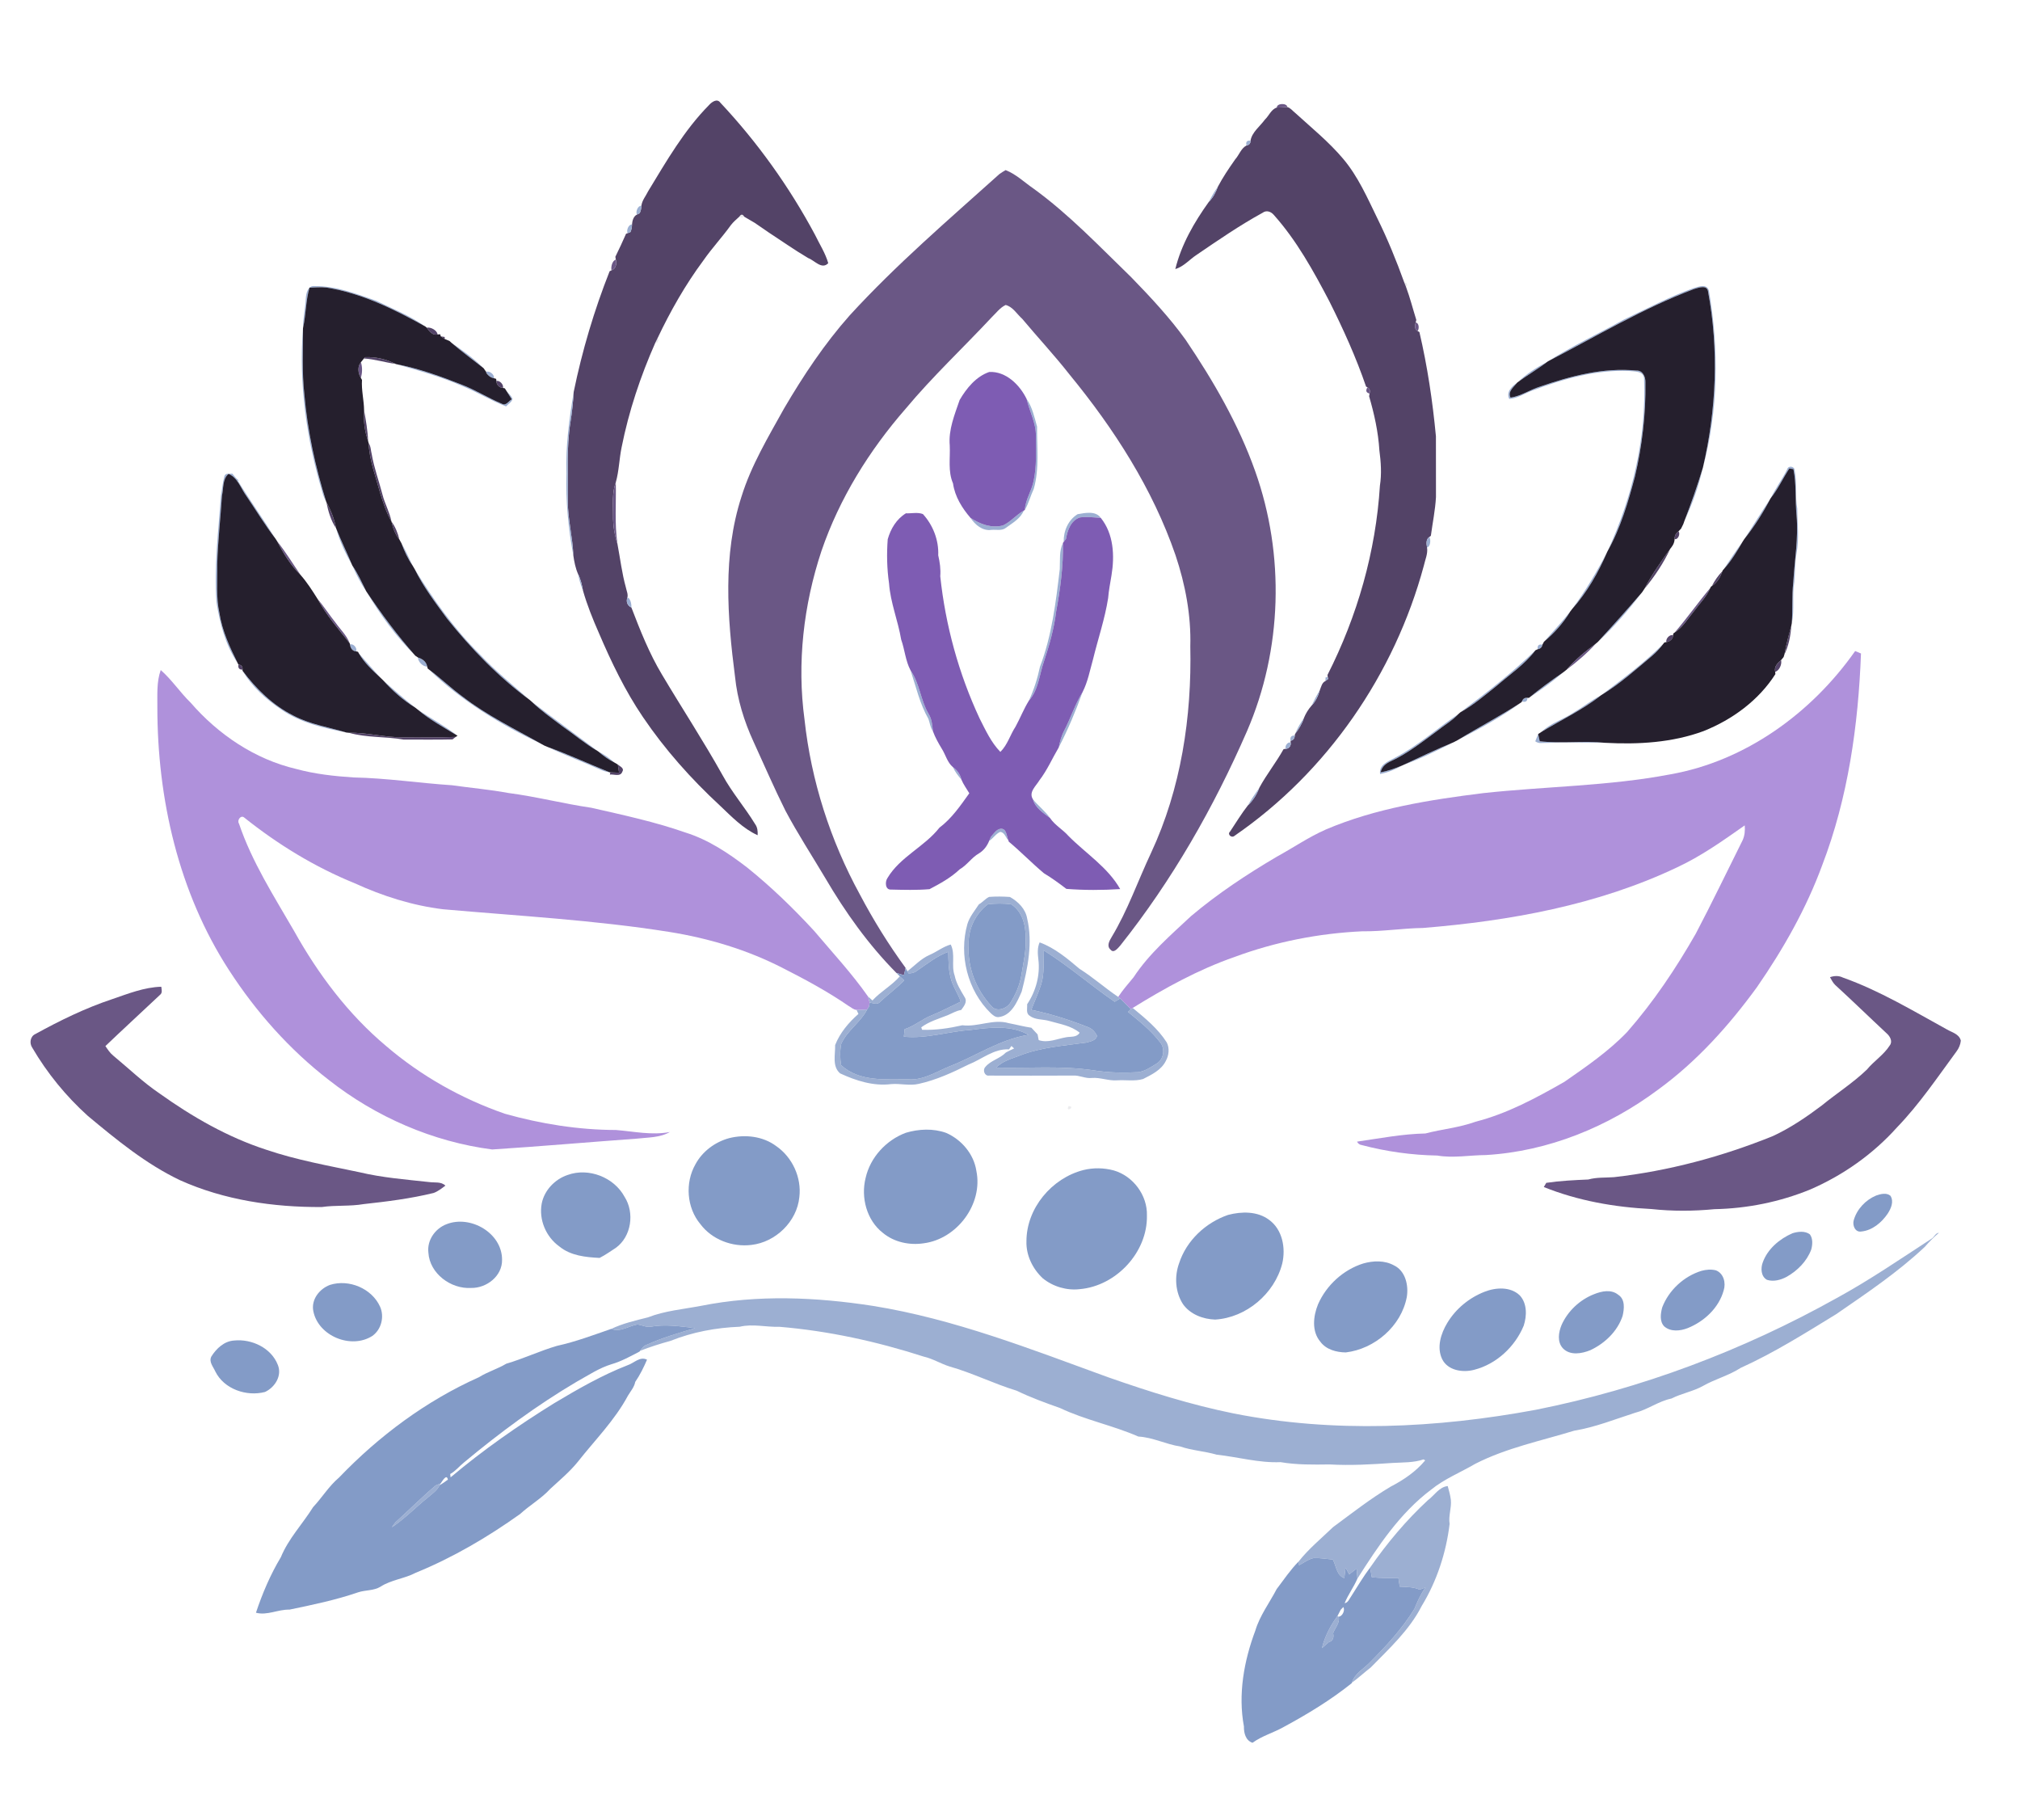 <?xml version="1.0" encoding="UTF-8" ?>
<!DOCTYPE svg PUBLIC "-//W3C//DTD SVG 1.1//EN" "http://www.w3.org/Graphics/SVG/1.1/DTD/svg11.dtd">
<svg width="866pt" height="780pt" viewBox="0 0 866 780" version="1.1" xmlns="http://www.w3.org/2000/svg">
<g id="#534367ff">
<path fill="#534367" opacity="1.00" d=" M 303.98 45.02 C 305.13 43.72 307.43 42.06 308.81 44.00 C 324.73 60.97 338.40 80.08 349.38 100.58 C 351.33 104.63 353.83 108.45 355.08 112.80 C 352.31 115.71 349.27 111.64 346.51 110.63 C 346.46 110.60 346.34 110.53 346.28 110.49 C 340.56 107.12 335.14 103.27 329.57 99.65 C 329.52 99.62 329.41 99.55 329.36 99.51 C 327.43 98.20 325.54 96.84 323.60 95.55 C 323.55 95.52 323.44 95.45 323.39 95.42 C 321.96 94.55 320.49 93.76 319.07 92.89 C 318.41 91.74 317.71 91.73 316.98 92.85 C 315.71 94.02 314.37 95.13 313.32 96.51 C 309.63 101.65 305.29 106.28 301.66 111.48 C 301.62 111.54 301.52 111.67 301.48 111.73 C 293.79 122.09 287.41 133.36 281.88 145.00 C 281.64 145.47 281.17 146.42 280.94 146.90 C 274.59 161.27 269.57 176.27 266.50 191.69 C 265.46 196.67 265.40 201.84 264.00 206.74 C 262.31 211.29 262.90 216.21 262.84 220.96 C 262.76 225.12 263.46 229.25 264.72 233.21 C 265.89 239.40 266.62 245.69 268.32 251.79 C 268.61 253.27 269.39 254.76 268.93 256.30 C 268.33 257.91 269.05 259.72 270.68 260.37 C 274.46 270.21 278.35 280.07 283.80 289.15 C 292.37 303.56 301.58 317.60 309.76 332.25 C 313.79 339.66 319.36 346.06 323.74 353.25 C 324.76 354.63 324.89 356.34 324.81 358.00 C 318.48 355.12 313.63 350.01 308.66 345.31 C 296.33 333.91 285.07 321.28 275.65 307.37 C 267.99 296.10 262.08 283.78 256.73 271.27 C 254.13 265.36 251.70 259.34 249.93 253.13 C 249.51 250.69 248.94 248.26 247.82 246.03 C 246.72 243.53 246.19 240.82 245.80 238.13 C 245.53 230.04 243.27 222.14 243.44 214.02 C 243.60 203.03 242.80 191.95 244.54 181.04 C 245.26 176.70 245.69 172.33 245.96 167.95 C 249.58 150.33 254.73 133.00 261.35 116.27 L 262.17 115.85 C 264.05 115.24 264.49 113.02 264.01 111.31 L 263.81 110.07 C 265.43 106.82 266.92 103.50 268.40 100.19 L 269.06 99.95 C 269.36 99.82 269.98 99.58 270.29 99.46 C 270.72 98.43 270.95 97.35 270.95 96.22 C 271.05 94.67 271.56 92.73 273.05 91.98 C 273.35 91.83 273.95 91.53 274.25 91.38 C 274.72 90.37 274.96 89.30 274.97 88.18 C 275.26 85.87 276.90 83.99 277.89 81.93 C 285.71 69.07 293.32 55.80 303.98 45.02 Z" />
<path fill="#534367" opacity="1.00" d=" M 547.39 46.10 C 548.89 46.07 550.39 46.01 551.91 45.90 C 553.29 46.26 554.15 47.54 555.25 48.38 C 562.26 54.77 569.70 60.79 575.83 68.07 C 582.22 75.62 586.19 84.77 590.49 93.58 C 594.89 102.49 598.64 111.71 602.02 121.06 C 602.21 121.55 602.61 122.54 602.80 123.03 C 604.52 127.65 605.72 132.43 607.19 137.13 L 606.92 138.25 C 606.56 139.43 606.39 141.26 607.75 141.88 L 608.52 142.33 C 611.96 157.04 614.18 171.99 615.60 187.02 C 615.59 195.70 615.59 204.37 615.62 213.05 C 615.31 218.62 614.17 224.12 613.43 229.65 L 612.80 230.16 C 611.25 231.12 611.52 233.12 611.79 234.65 C 612.22 237.35 610.95 239.96 610.39 242.56 C 597.86 288.97 568.93 330.98 529.25 358.25 C 528.04 359.37 526.00 357.65 527.34 356.43 C 529.84 352.69 532.17 348.81 534.94 345.26 C 537.17 343.16 538.80 340.55 539.87 337.69 C 542.96 331.95 547.11 326.82 550.28 321.10 L 551.23 320.96 C 552.57 320.98 553.60 319.58 553.31 318.30 L 553.27 317.51 C 554.44 317.30 555.04 316.55 555.07 315.27 L 555.20 314.60 C 556.80 312.54 558.17 310.29 558.99 307.79 C 559.78 305.84 560.88 304.03 562.28 302.45 C 564.07 300.59 565.16 298.24 565.84 295.77 C 566.41 294.41 566.71 292.61 568.20 291.93 C 568.50 291.69 569.10 291.22 569.41 290.98 L 569.21 290.25 L 569.11 289.30 C 581.91 264.11 589.84 236.38 591.59 208.14 C 592.38 203.12 592.02 198.04 591.36 193.03 C 590.88 185.16 589.16 177.42 586.96 169.87 L 587.13 168.66 C 587.53 167.47 587.23 166.59 586.23 166.02 L 585.65 165.70 C 581.35 153.13 575.85 141.00 569.90 129.13 C 563.08 116.11 555.89 103.06 546.04 92.05 C 544.82 90.65 542.88 90.00 541.28 91.21 C 531.46 96.59 522.22 102.96 512.97 109.26 C 509.93 111.27 507.45 114.27 503.87 115.34 C 506.43 104.84 511.99 95.24 518.24 86.53 C 520.10 84.72 521.25 82.40 522.14 79.99 C 524.24 76.01 526.78 72.25 529.37 68.56 C 529.40 68.51 529.48 68.40 529.52 68.34 C 531.22 66.47 532.08 63.52 534.39 62.37 C 535.56 62.15 536.14 61.45 536.12 60.28 C 536.74 56.62 540.17 54.18 542.27 51.27 C 544.03 49.63 544.97 46.85 547.39 46.10 Z" />
<path fill="#534367" opacity="1.00" d=" M 182.96 140.45 C 184.69 140.09 187.40 141.61 187.60 143.36 C 185.44 143.87 184.02 142.00 182.96 140.45 Z" />
<path fill="#534367" opacity="1.00" d=" M 188.97 144.17 C 189.39 144.23 190.23 144.37 190.65 144.43 L 190.65 145.30 C 190.23 145.02 189.39 144.45 188.97 144.17 Z" />
<path fill="#534367" opacity="1.00" d=" M 192.69 146.14 C 192.75 146.19 192.86 146.29 192.92 146.34 C 192.86 146.29 192.75 146.19 192.69 146.14 Z" />
<path fill="#534367" opacity="1.00" d=" M 156.50 153.10 C 160.99 152.88 165.48 153.90 169.47 155.94 C 164.95 155.35 160.58 153.92 156.02 153.66 L 156.50 153.10 Z" />
<path fill="#534367" opacity="1.00" d=" M 212.82 163.29 C 214.23 162.94 216.03 164.88 215.63 166.28 C 214.08 166.18 212.77 164.88 212.82 163.29 Z" />
<path fill="#534367" opacity="1.00" d=" M 156.09 175.86 C 156.87 180.20 157.65 184.63 157.81 189.03 C 156.30 184.81 155.77 180.32 156.09 175.86 Z" />
<path fill="#534367" opacity="1.00" d=" M 158.02 189.87 C 159.01 191.27 158.94 193.06 159.36 194.66 C 160.37 200.60 162.50 206.25 163.99 212.06 C 164.99 215.97 167.06 219.53 167.82 223.51 C 165.58 219.68 164.26 215.44 162.96 211.23 C 161.03 204.19 158.36 197.21 158.02 189.87 Z" />
<path fill="#534367" opacity="1.00" d=" M 139.94 215.29 C 141.95 218.76 143.30 222.56 144.12 226.48 C 141.87 223.16 140.71 219.19 139.94 215.29 Z" />
<path fill="#534367" opacity="1.00" d=" M 167.84 223.57 C 169.52 225.85 170.56 228.52 171.23 231.26 C 169.41 229.04 168.45 226.33 167.84 223.57 Z" />
<path fill="#534367" opacity="1.00" d=" M 721.58 224.78 C 721.61 224.71 721.67 224.58 721.70 224.51 C 721.67 224.58 721.61 224.71 721.58 224.78 Z" />
<path fill="#534367" opacity="1.00" d=" M 720.56 226.74 C 720.61 226.67 720.70 226.55 720.74 226.49 C 720.70 226.55 720.61 226.67 720.56 226.74 Z" />
<path fill="#534367" opacity="1.00" d=" M 717.94 231.06 C 717.83 229.71 718.51 228.50 719.59 227.73 C 720.47 228.79 719.44 231.44 717.94 231.06 Z" />
<path fill="#534367" opacity="1.00" d=" M 716.54 234.60 C 716.57 234.55 716.65 234.45 716.68 234.39 C 716.65 234.45 716.57 234.55 716.54 234.60 Z" />
<path fill="#534367" opacity="1.00" d=" M 704.99 252.37 C 708.13 246.34 712.10 240.73 716.06 235.21 C 713.18 241.38 709.32 247.13 704.99 252.37 Z" />
<path fill="#534367" opacity="1.00" d=" M 733.90 251.18 C 735.09 248.87 736.57 246.71 738.39 244.85 C 737.55 247.36 736.22 249.76 733.90 251.18 Z" />
<path fill="#534367" opacity="1.00" d=" M 764.98 280.57 C 765.75 276.41 766.82 272.33 767.95 268.26 C 767.67 272.48 766.84 276.74 764.98 280.57 Z" />
<path fill="#534367" opacity="1.00" d=" M 714.38 275.19 C 714.03 273.79 715.82 271.80 717.27 272.28 C 717.27 273.87 715.89 275.05 714.38 275.19 Z" />
<path fill="#534367" opacity="1.00" d=" M 764.58 281.73 C 764.61 281.68 764.66 281.57 764.69 281.52 C 764.66 281.57 764.61 281.68 764.58 281.73 Z" />
<path fill="#534367" opacity="1.00" d=" M 761.04 287.95 C 760.51 285.83 762.04 284.15 763.57 282.94 C 764.03 284.69 762.79 287.52 761.04 287.95 Z" />
<path fill="#534367" opacity="1.00" d=" M 102.21 284.85 C 103.51 284.97 104.10 285.69 103.98 287.01 C 102.57 287.07 101.98 286.35 102.21 284.85 Z" />
<path fill="#534367" opacity="1.00" d=" M 149.61 314.09 C 157.46 313.91 165.15 316.16 173.00 316.03 C 180.46 315.89 187.92 316.19 195.37 315.86 C 195.03 316.12 194.34 316.66 193.99 316.93 C 187.02 317.11 180.03 316.96 173.05 317.00 C 165.29 315.62 157.25 316.28 149.61 314.09 Z" />
<path fill="#534367" opacity="1.00" d=" M 264.88 327.71 C 265.74 328.47 267.76 329.24 266.81 330.74 C 266.02 333.09 263.25 331.78 261.47 331.99 L 261.64 331.05 C 262.58 331.09 264.46 331.16 265.40 331.19 C 265.27 330.32 265.01 328.58 264.88 327.71 Z" />
</g>
<g id="#6a5785ff">
<path fill="#6a5785" opacity="1.00" d=" M 547.39 46.10 C 547.34 44.20 551.73 44.06 551.91 45.90 C 550.39 46.01 548.89 46.07 547.39 46.10 Z" />
<path fill="#6a5785" opacity="1.00" d=" M 428.49 74.58 C 429.34 73.99 430.21 73.43 431.12 72.91 C 435.63 74.67 439.12 78.12 443.06 80.82 C 458.39 91.93 471.43 105.72 484.98 118.84 C 493.22 127.33 501.34 135.99 508.27 145.61 C 520.18 163.24 530.98 181.83 538.11 201.95 C 550.88 237.82 549.75 278.45 534.59 313.43 C 520.35 346.09 502.51 377.34 480.29 405.26 C 479.33 406.29 477.53 408.80 476.14 407.08 C 474.26 405.47 475.65 403.23 476.61 401.58 C 483.47 390.20 487.82 377.58 493.46 365.59 C 506.34 338.03 510.97 307.23 510.30 277.00 C 510.67 263.75 508.17 250.54 503.97 238.00 C 494.16 209.46 477.58 183.75 458.53 160.54 C 452.09 152.32 444.95 144.68 438.26 136.68 C 435.98 134.64 434.24 131.51 431.14 130.72 C 428.67 131.90 427.04 134.19 425.11 136.04 C 412.89 149.13 399.77 161.39 388.29 175.16 C 372.67 193.05 359.88 213.62 352.17 236.16 C 344.49 259.32 341.62 284.21 344.91 308.43 C 347.75 334.65 355.98 360.26 368.64 383.40 C 374.41 394.34 380.95 404.88 388.25 414.87 C 388.07 415.65 387.70 417.21 387.52 417.99 C 386.44 417.67 385.36 417.37 384.30 417.02 C 372.31 404.92 362.35 390.94 353.76 376.27 C 348.05 366.66 341.94 357.30 336.70 347.43 C 331.88 337.75 327.58 327.82 323.08 317.99 C 319.01 309.16 316.10 299.77 315.12 290.08 C 311.81 264.51 309.80 237.83 317.87 212.91 C 322.05 199.42 329.39 187.26 336.20 174.98 C 344.42 160.98 353.45 147.38 364.25 135.21 C 384.14 113.46 406.59 94.25 428.49 74.58 Z" />
<path fill="#6a5785" opacity="1.00" d=" M 262.17 115.85 C 261.81 114.44 262.50 111.65 264.01 111.31 C 264.49 113.02 264.05 115.24 262.17 115.85 Z" />
<path fill="#6a5785" opacity="1.00" d=" M 606.92 138.25 C 608.36 138.34 608.52 140.93 607.75 141.88 C 606.39 141.26 606.56 139.43 606.92 138.25 Z" />
<path fill="#6a5785" opacity="1.00" d=" M 154.69 161.94 C 153.47 159.96 153.17 157.13 154.73 155.26 C 155.40 157.33 155.37 159.87 154.69 161.94 Z" />
<path fill="#6a5785" opacity="1.00" d=" M 586.23 166.02 C 587.23 166.59 587.53 167.47 587.13 168.66 C 585.67 168.33 585.37 167.45 586.23 166.02 Z" />
<path fill="#6a5785" opacity="1.00" d=" M 262.84 220.96 C 262.90 216.21 262.31 211.29 264.00 206.74 C 264.22 215.56 263.40 224.45 264.72 233.21 C 263.46 229.25 262.76 225.12 262.84 220.96 Z" />
<path fill="#6a5785" opacity="1.00" d=" M 118.79 231.96 C 122.47 236.56 125.53 241.65 128.90 246.49 C 124.63 242.37 121.51 237.19 118.79 231.96 Z" />
<path fill="#6a5785" opacity="1.00" d=" M 717.96 271.11 C 723.28 264.92 728.00 258.23 733.24 251.98 C 731.61 255.86 728.53 258.81 726.08 262.16 C 723.52 265.26 721.44 268.91 717.96 271.11 Z" />
<path fill="#6a5785" opacity="1.00" d=" M 136.08 256.62 C 138.86 259.92 141.19 263.57 143.89 266.93 C 145.93 269.83 148.65 272.34 149.92 275.72 C 145.04 269.57 139.84 263.54 136.08 256.62 Z" />
<path fill="#6a5785" opacity="1.00" d=" M 671.62 287.04 C 675.25 282.74 679.67 279.17 684.19 275.84 C 680.41 279.99 676.08 283.67 671.62 287.04 Z" />
<path fill="#6a5785" opacity="1.00" d=" M 784.54 418.85 C 786.33 418.22 788.28 418.12 790.03 418.99 C 805.76 424.58 820.11 433.24 834.68 441.25 C 836.86 442.52 839.97 443.21 840.63 446.05 C 840.47 447.72 839.79 449.32 838.78 450.66 C 830.61 461.76 822.87 473.27 813.28 483.21 C 803.03 494.65 790.20 503.72 776.12 509.82 C 763.09 515.17 749.07 518.00 734.99 518.28 C 726.02 519.15 716.94 519.19 707.98 518.22 C 692.25 517.45 676.50 514.68 661.85 508.79 C 662.11 508.34 662.64 507.44 662.91 506.99 C 668.87 506.11 674.91 505.82 680.93 505.56 C 684.52 504.55 688.25 504.83 691.93 504.56 C 715.32 501.91 738.19 495.78 760.00 486.97 C 767.50 483.51 774.38 478.83 780.98 473.87 C 787.36 468.63 794.42 464.17 800.38 458.43 C 803.40 454.75 807.60 452.15 810.17 448.09 C 811.49 446.41 810.29 444.21 808.93 443.01 C 801.50 436.09 794.23 429.01 786.75 422.16 C 785.78 421.22 785.20 419.98 784.54 418.85 Z" />
<path fill="#6a5785" opacity="1.00" d=" M 48.06 428.27 C 54.90 425.93 61.83 423.14 69.14 422.94 C 69.29 424.11 69.74 425.59 68.57 426.44 C 60.80 433.78 52.91 440.98 45.19 448.37 C 46.18 449.84 47.16 451.35 48.56 452.48 C 55.16 457.93 61.35 463.93 68.47 468.73 C 82.48 478.74 97.66 487.44 114.08 492.78 C 127.10 497.21 140.69 499.62 154.14 502.45 C 163.97 504.80 174.08 505.57 184.10 506.67 C 186.41 506.99 189.10 506.38 190.95 508.19 C 189.36 509.37 187.79 510.64 185.91 511.33 C 176.07 513.74 166.00 515.00 155.95 516.10 C 150.00 517.13 143.93 516.50 137.96 517.36 C 117.25 517.48 96.19 514.42 77.16 505.86 C 62.57 498.91 50.01 488.58 37.67 478.31 C 28.29 469.86 20.22 459.97 13.84 449.08 C 12.52 447.16 12.93 444.22 15.16 443.21 C 25.72 437.41 36.60 432.08 48.06 428.27 Z" />
</g>
<g id="#9cafd2ff">
<path fill="#9cafd2" opacity="1.00" d=" M 534.39 62.37 C 533.99 60.81 534.57 60.12 536.12 60.28 C 536.14 61.45 535.56 62.15 534.39 62.37 Z" />
<path fill="#9cafd2" opacity="1.00" d=" M 518.24 86.53 C 519.38 84.27 520.65 82.05 522.14 79.99 C 521.25 82.40 520.10 84.72 518.24 86.53 Z" />
<path fill="#9cafd2" opacity="1.00" d=" M 273.05 91.98 C 272.39 90.76 273.48 88.09 274.97 88.18 C 274.96 89.30 274.72 90.37 274.25 91.38 C 273.95 91.53 273.35 91.83 273.05 91.98 Z" />
<path fill="#9cafd2" opacity="1.00" d=" M 269.06 99.95 C 268.45 98.75 269.47 96.09 270.95 96.22 C 270.95 97.35 270.72 98.43 270.29 99.46 C 269.98 99.58 269.36 99.82 269.06 99.95 Z" />
<path fill="#9cafd2" opacity="1.00" d=" M 131.10 127.94 C 131.21 125.72 131.97 122.23 134.89 122.63 C 143.96 122.54 152.67 125.89 161.12 128.85 C 168.32 132.32 175.84 135.36 182.41 139.98 C 169.08 132.58 155.14 125.65 139.92 123.25 C 137.51 123.01 135.08 123.20 132.68 123.31 C 131.05 128.92 131.19 134.82 129.93 140.50 C 129.87 136.28 130.91 132.15 131.10 127.94 Z" />
<path fill="#9cafd2" opacity="1.00" d=" M 726.17 123.46 C 728.26 122.83 731.60 121.53 732.60 124.43 C 736.99 149.49 736.70 175.64 730.09 200.30 C 735.81 175.69 736.93 149.87 732.27 124.99 C 731.85 121.88 728.11 123.36 726.18 123.91 C 704.36 132.12 684.31 144.16 663.67 154.85 C 674.09 148.28 685.28 143.02 696.05 137.04 C 706.00 132.33 715.76 127.13 726.17 123.46 Z" />
<path fill="#9cafd2" opacity="1.00" d=" M 138.21 211.00 C 131.44 188.33 128.00 164.40 129.89 140.79 C 129.92 150.19 129.43 159.62 130.48 168.98 C 131.84 184.67 135.17 200.11 139.87 215.13 C 139.15 213.82 138.58 212.44 138.21 211.00 Z" />
<path fill="#9cafd2" opacity="1.00" d=" M 193.54 146.92 C 198.36 150.24 203.16 153.66 207.31 157.81 C 202.72 154.19 197.97 150.73 193.54 146.92 Z" />
<path fill="#9cafd2" opacity="1.00" d=" M 650.53 163.93 C 654.31 160.31 658.80 157.47 663.41 155.03 C 659.26 158.20 654.73 160.83 650.53 163.93 Z" />
<path fill="#9cafd2" opacity="1.00" d=" M 169.81 156.07 C 179.39 157.91 188.65 161.21 197.71 164.79 C 203.75 167.06 209.21 170.60 215.16 173.06 C 216.88 174.11 218.11 171.89 219.38 171.14 C 218.65 169.98 217.92 168.83 217.20 167.67 C 218.12 168.70 219.21 169.67 219.73 170.99 C 219.37 172.42 217.89 173.16 216.96 174.19 C 210.57 171.77 204.76 168.11 198.43 165.57 C 189.21 161.50 179.47 158.82 169.81 156.07 Z" />
<path fill="#9cafd2" opacity="1.00" d=" M 660.30 165.69 C 673.49 161.16 687.46 157.45 701.53 158.84 C 704.32 158.67 705.52 161.61 705.42 163.98 C 705.61 177.50 704.02 191.00 700.95 204.16 C 698.01 215.22 694.77 226.37 689.11 236.39 C 699.82 213.29 705.87 187.73 704.83 162.21 C 704.51 158.82 700.62 159.31 698.12 158.98 C 684.07 158.48 670.30 162.38 657.26 167.28 C 653.83 168.48 650.74 170.73 647.04 170.98 C 645.61 168.06 648.14 165.54 650.40 164.04 C 649.03 165.85 646.23 167.85 647.60 170.43 C 652.12 169.75 655.97 167.03 660.30 165.69 Z" />
<path fill="#9cafd2" opacity="1.00" d=" M 208.41 159.37 C 209.87 158.82 212.09 160.56 211.75 162.12 C 210.38 161.90 209.28 161.00 208.51 159.90 L 208.41 159.37 Z" />
<path fill="#9cafd2" opacity="1.00" d=" M 242.85 202.98 C 242.44 191.21 244.04 179.52 245.96 167.95 C 245.69 172.33 245.26 176.70 244.54 181.04 C 242.80 191.95 243.60 203.03 243.44 214.02 C 243.27 222.14 245.53 230.04 245.80 238.13 C 243.64 226.55 242.48 214.77 242.85 202.98 Z" />
<path fill="#9cafd2" opacity="1.00" d=" M 440.12 171.00 C 442.56 174.47 443.46 178.83 444.61 182.86 C 444.49 191.74 445.66 200.85 443.20 209.51 C 441.81 212.49 441.00 215.71 439.38 218.57 C 439.57 214.11 442.34 210.39 443.14 206.07 C 444.47 199.81 444.12 193.37 444.10 187.02 C 444.23 181.39 441.38 176.36 440.12 171.00 Z" />
<path fill="#9cafd2" opacity="1.00" d=" M 766.22 201.10 C 766.62 199.46 769.33 199.82 769.36 201.50 C 770.52 206.96 769.47 212.60 770.53 218.08 C 770.54 224.43 771.40 230.84 770.21 237.14 C 769.46 241.19 769.62 245.32 769.25 249.40 C 768.23 255.28 769.45 261.33 768.16 267.18 C 768.58 261.34 768.17 255.46 768.78 249.63 C 769.38 240.09 771.03 230.58 770.21 220.99 C 769.56 214.37 770.21 207.61 768.85 201.07 C 768.41 201.01 767.53 200.88 767.09 200.82 C 764.36 205.02 762.24 209.62 759.10 213.56 C 761.23 209.27 764.08 205.39 766.22 201.10 Z" />
<path fill="#9cafd2" opacity="1.00" d=" M 722.11 223.34 C 725.01 215.86 727.65 208.28 730.01 200.60 C 728.23 208.44 725.50 216.06 722.11 223.34 Z" />
<path fill="#9cafd2" opacity="1.00" d=" M 96.22 204.08 C 96.65 202.59 98.46 203.19 99.58 203.00 C 100.45 204.06 101.26 205.20 102.42 205.98 L 101.89 205.93 C 107.08 214.43 112.88 222.54 118.17 230.98 C 113.64 225.11 109.81 218.74 105.64 212.62 C 103.28 209.39 101.90 204.70 97.99 203.12 C 95.30 205.32 95.89 209.34 95.16 212.45 C 94.52 222.29 93.39 232.10 93.13 241.97 C 93.29 248.90 92.55 255.93 94.07 262.77 C 95.25 270.40 98.52 277.47 101.93 284.32 C 96.68 276.57 94.24 267.22 92.80 258.06 C 91.74 242.89 93.62 227.75 94.69 212.63 C 95.23 209.79 95.42 206.87 96.22 204.08 Z" />
<path fill="#9cafd2" opacity="1.00" d=" M 747.77 231.10 C 751.58 225.37 755.14 219.44 758.99 213.74 C 755.79 219.86 752.08 225.71 747.77 231.10 Z" />
<path fill="#9cafd2" opacity="1.00" d=" M 429.97 225.23 C 433.33 223.67 435.68 220.64 438.91 218.86 C 437.46 222.31 434.12 224.12 431.26 226.23 C 429.50 227.63 427.09 226.93 425.03 227.12 C 421.26 227.69 418.01 224.92 416.06 221.97 C 420.16 224.68 425.01 226.49 429.97 225.23 Z" />
<path fill="#9cafd2" opacity="1.00" d=" M 456.03 232.26 C 455.90 227.61 457.94 222.88 461.97 220.40 C 465.16 219.85 469.71 218.83 471.91 221.96 C 468.93 221.80 465.92 221.38 462.95 221.79 C 459.04 223.11 457.65 227.32 457.00 231.00 C 456.76 231.32 456.27 231.94 456.03 232.26 Z" />
<path fill="#9cafd2" opacity="1.00" d=" M 144.13 226.53 C 146.25 231.87 148.81 237.01 151.01 242.31 C 148.17 237.34 145.64 232.07 144.13 226.53 Z" />
<path fill="#9cafd2" opacity="1.00" d=" M 611.79 234.65 C 611.52 233.12 611.25 231.12 612.80 230.16 C 613.49 231.38 613.27 234.29 611.79 234.65 Z" />
<path fill="#9cafd2" opacity="1.00" d=" M 738.92 244.06 C 741.59 240.01 744.31 235.96 747.17 232.03 C 744.74 236.25 742.20 240.45 738.92 244.06 Z" />
<path fill="#9cafd2" opacity="1.00" d=" M 172.11 232.86 C 173.90 235.95 175.37 239.22 176.90 242.44 C 174.83 239.51 173.35 236.22 172.11 232.86 Z" />
<path fill="#9cafd2" opacity="1.00" d=" M 454.34 243.93 C 454.52 240.14 454.01 236.20 455.71 232.66 C 455.88 242.51 454.60 252.31 452.81 261.98 C 451.91 269.38 449.87 276.55 447.53 283.60 C 445.55 289.24 445.23 295.72 441.07 300.36 C 443.23 295.71 444.78 290.84 445.84 285.81 C 450.97 272.42 452.67 258.08 454.34 243.93 Z" />
<path fill="#9cafd2" opacity="1.00" d=" M 673.92 261.13 C 679.65 253.43 684.52 245.20 688.96 236.71 C 685.20 245.50 680.31 253.97 673.92 261.13 Z" />
<path fill="#9cafd2" opacity="1.00" d=" M 151.08 242.44 C 153.43 245.86 155.13 249.66 156.97 253.37 C 154.61 249.96 152.73 246.23 151.08 242.44 Z" />
<path fill="#9cafd2" opacity="1.00" d=" M 177.77 243.91 C 185.73 257.02 194.75 269.58 205.66 280.42 C 212.31 287.55 219.89 293.71 227.21 300.10 C 213.80 290.26 202.12 278.18 191.73 265.23 C 186.70 258.39 181.51 251.56 177.77 243.91 Z" />
<path fill="#9cafd2" opacity="1.00" d=" M 247.82 246.03 C 248.94 248.26 249.51 250.69 249.93 253.13 C 248.96 250.85 248.32 248.45 247.82 246.03 Z" />
<path fill="#9cafd2" opacity="1.00" d=" M 157.11 253.59 C 163.53 263.16 170.39 272.42 178.04 281.05 C 169.88 272.92 162.96 263.50 157.11 253.59 Z" />
<path fill="#9cafd2" opacity="1.00" d=" M 684.96 275.20 C 691.42 268.19 697.78 261.09 704.00 253.85 C 698.23 261.42 691.95 268.72 684.96 275.20 Z" />
<path fill="#9cafd2" opacity="1.00" d=" M 268.93 256.30 L 269.40 256.21 C 270.41 257.25 270.78 258.96 270.68 260.37 C 269.05 259.72 268.33 257.91 268.93 256.30 Z" />
<path fill="#9cafd2" opacity="1.00" d=" M 661.92 275.05 C 665.76 270.78 669.65 266.55 673.22 262.05 C 670.26 266.99 666.34 271.37 661.92 275.05 Z" />
<path fill="#9cafd2" opacity="1.00" d=" M 150.07 276.26 C 151.46 275.66 153.31 277.86 152.65 279.19 C 151.07 279.12 150.19 277.70 150.07 276.26 Z" />
<path fill="#9cafd2" opacity="1.00" d=" M 659.25 278.26 C 658.99 276.69 659.67 276.03 661.27 276.30 C 661.08 277.44 660.41 278.09 659.25 278.26 Z" />
<path fill="#9cafd2" opacity="1.00" d=" M 686.52 297.92 C 695.71 291.00 704.99 284.09 713.12 275.91 C 711.67 277.82 710.04 279.61 708.20 281.17 C 701.21 287.04 694.36 293.19 686.52 297.92 Z" />
<path fill="#9cafd2" opacity="1.00" d=" M 626.04 305.34 C 637.21 297.02 648.24 288.42 658.25 278.73 C 653.74 284.76 647.40 288.95 641.79 293.84 C 636.70 297.88 631.75 302.19 626.04 305.34 Z" />
<path fill="#9cafd2" opacity="1.00" d=" M 153.87 280.08 C 156.86 283.55 159.95 286.94 162.99 290.37 C 159.63 287.26 156.17 284.07 153.87 280.08 Z" />
<path fill="#9cafd2" opacity="1.00" d=" M 179.20 281.83 C 181.08 282.33 182.81 283.67 183.14 285.70 C 181.37 285.85 179.11 283.56 179.20 281.83 Z" />
<path fill="#9cafd2" opacity="1.00" d=" M 183.86 286.93 C 188.85 290.63 193.34 294.98 198.37 298.64 C 208.81 306.71 220.73 312.46 232.17 318.92 C 214.67 310.63 197.85 300.43 183.86 286.93 Z" />
<path fill="#9cafd2" opacity="1.00" d=" M 103.97 287.49 C 109.81 295.25 116.90 302.27 125.66 306.67 C 132.79 310.47 140.86 311.68 148.51 313.98 C 138.85 312.08 128.91 309.83 120.66 304.19 C 114.11 299.80 107.99 294.33 103.97 287.49 Z" />
<path fill="#9cafd2" opacity="1.00" d=" M 390.36 287.32 C 394.29 292.93 394.63 300.11 398.08 305.96 C 399.51 308.19 399.69 310.85 399.95 313.41 C 398.85 311.85 398.66 309.92 398.04 308.17 C 394.34 301.72 392.70 294.33 390.36 287.32 Z" />
<path fill="#9cafd2" opacity="1.00" d=" M 655.44 299.14 C 660.18 295.25 665.14 291.61 670.20 288.16 C 665.57 292.18 660.55 295.76 655.44 299.14 Z" />
<path fill="#9cafd2" opacity="1.00" d=" M 568.31 290.32 L 569.21 290.25 L 569.41 290.98 C 569.10 291.22 568.50 291.69 568.20 291.93 C 568.23 291.53 568.28 290.72 568.31 290.32 Z" />
<path fill="#9cafd2" opacity="1.00" d=" M 164.16 291.50 C 168.65 295.52 173.15 299.53 177.92 303.23 C 172.74 300.08 168.21 295.99 164.16 291.50 Z" />
<path fill="#9cafd2" opacity="1.00" d=" M 562.28 302.45 C 563.38 300.18 564.54 297.93 565.84 295.77 C 565.16 298.24 564.07 300.59 562.28 302.45 Z" />
<path fill="#9cafd2" opacity="1.00" d=" M 456.24 313.15 C 459.05 307.76 460.86 301.89 464.08 296.71 C 461.19 304.78 457.83 312.73 453.90 320.36 C 454.40 317.87 455.04 315.40 456.24 313.15 Z" />
<path fill="#9cafd2" opacity="1.00" d=" M 675.04 305.13 C 678.90 302.90 682.39 300.06 686.37 298.02 C 678.45 304.30 669.27 308.55 660.71 313.79 C 664.82 309.86 670.43 308.31 675.04 305.13 Z" />
<path fill="#9cafd2" opacity="1.00" d=" M 652.48 300.64 C 652.88 299.49 653.67 298.98 654.84 299.10 C 654.82 300.61 654.03 301.12 652.48 300.64 Z" />
<path fill="#9cafd2" opacity="1.00" d=" M 227.93 300.73 C 237.30 307.96 246.90 314.91 256.37 322.01 C 250.89 318.84 246.07 314.71 240.87 311.12 C 236.47 307.78 231.90 304.59 227.93 300.73 Z" />
<path fill="#9cafd2" opacity="1.00" d=" M 624.96 317.21 C 634.00 311.70 643.42 306.80 652.29 300.98 C 643.77 307.29 634.35 312.33 624.96 317.21 Z" />
<path fill="#9cafd2" opacity="1.00" d=" M 178.87 303.97 C 184.55 307.88 190.69 311.14 196.16 315.35 C 190.26 311.78 184.14 308.46 178.87 303.97 Z" />
<path fill="#9cafd2" opacity="1.00" d=" M 597.76 324.93 C 607.75 319.80 616.12 312.21 625.36 305.94 C 622.69 308.82 619.25 310.79 616.21 313.23 C 609.85 317.89 603.62 322.86 596.43 326.20 C 594.28 327.12 592.39 328.60 591.89 331.03 C 595.15 330.45 598.26 329.28 601.31 328.03 C 598.31 329.76 595.07 331.09 591.67 331.77 C 591.04 327.87 594.98 326.43 597.76 324.93 Z" />
<path fill="#9cafd2" opacity="1.00" d=" M 555.20 314.60 C 556.19 312.20 557.50 309.93 558.99 307.79 C 558.17 310.29 556.80 312.54 555.20 314.60 Z" />
<path fill="#9cafd2" opacity="1.00" d=" M 553.27 317.51 C 552.98 315.95 553.58 315.20 555.07 315.27 C 555.04 316.55 554.44 317.30 553.27 317.51 Z" />
<path fill="#9cafd2" opacity="1.00" d=" M 658.19 317.74 C 658.59 316.70 659.00 315.66 659.43 314.63 C 659.60 315.40 659.94 316.94 660.10 317.72 C 669.35 318.79 678.90 317.42 688.24 318.39 C 679.14 318.26 670.04 318.17 660.96 318.47 C 659.93 318.58 659.01 318.34 658.19 317.74 Z" />
<path fill="#9cafd2" opacity="1.00" d=" M 551.23 320.96 C 550.68 319.86 552.01 317.82 553.31 318.30 C 553.60 319.58 552.57 320.98 551.23 320.96 Z" />
<path fill="#9cafd2" opacity="1.00" d=" M 601.48 327.95 C 608.69 324.59 615.88 321.13 623.25 318.11 C 616.15 321.70 608.95 325.22 601.48 327.95 Z" />
<path fill="#9cafd2" opacity="1.00" d=" M 234.75 320.16 C 243.75 323.40 252.45 327.43 261.31 331.02 C 260.12 330.86 258.97 330.55 257.86 330.09 C 250.22 326.65 242.32 323.78 234.75 320.16 Z" />
<path fill="#9cafd2" opacity="1.00" d=" M 256.51 322.11 C 259.02 323.35 261.29 325.02 263.42 326.84 C 260.91 325.58 258.61 323.96 256.51 322.11 Z" />
<path fill="#9cafd2" opacity="1.00" d=" M 408.54 328.82 C 410.39 330.12 411.67 331.94 412.18 334.17 C 410.77 332.53 409.42 330.80 408.54 328.82 Z" />
<path fill="#9cafd2" opacity="1.00" d=" M 534.94 345.26 C 536.42 342.64 538.12 340.14 539.87 337.69 C 538.80 340.55 537.17 343.16 534.94 345.26 Z" />
<path fill="#9cafd2" opacity="1.00" d=" M 442.85 342.63 C 445.15 345.42 448.07 347.66 450.17 350.62 C 447.28 348.45 443.86 346.35 442.85 342.63 Z" />
<path fill="#9cafd2" opacity="1.00" d=" M 424.81 358.68 C 426.01 357.39 427.11 355.45 429.01 355.22 C 431.64 355.04 431.48 358.52 432.33 360.24 C 431.14 359.05 430.71 356.76 428.82 356.56 C 426.91 357.37 425.82 359.34 424.06 360.42 C 424.25 359.99 424.62 359.12 424.81 358.68 Z" />
<path fill="#9cafd2" opacity="1.00" d=" M 419.65 387.63 C 421.25 386.74 422.41 385.20 424.06 384.43 C 427.02 384.21 430.00 384.24 432.97 384.46 C 436.49 386.43 439.66 389.57 440.36 393.70 C 442.80 404.06 440.63 414.86 438.02 424.98 C 436.07 429.46 433.56 435.43 428.00 435.96 C 426.66 436.02 425.65 435.09 424.74 434.27 C 414.79 424.60 410.98 409.33 414.74 396.04 C 415.71 392.89 417.89 390.35 419.65 387.63 M 423.53 387.58 C 418.18 391.62 414.98 398.26 415.28 404.98 C 414.68 414.54 418.44 424.11 424.90 431.09 C 427.00 433.92 431.28 432.50 433.03 430.02 C 435.38 426.37 437.17 422.29 437.88 418.00 C 438.70 412.69 440.03 407.41 439.68 402.00 C 439.81 396.63 438.31 390.66 433.51 387.59 C 430.21 387.17 426.83 387.22 423.53 387.58 Z" />
<path fill="#9cafd2" opacity="1.00" d=" M 398.50 409.31 C 401.61 407.98 404.29 405.76 407.59 404.84 C 409.70 409.03 407.71 413.84 409.28 418.17 C 409.97 421.55 411.81 424.44 413.53 427.37 C 414.89 429.36 413.23 431.32 412.08 432.90 C 409.98 433.22 408.16 434.35 406.23 435.16 C 402.40 436.68 398.30 437.84 394.96 440.33 C 395.04 440.60 395.22 441.12 395.30 441.39 C 401.10 441.61 406.95 440.73 412.57 439.45 C 419.27 440.29 425.79 436.62 432.41 438.54 C 435.67 439.16 438.88 440.02 442.17 440.51 C 443.05 441.46 443.93 442.41 444.83 443.37 C 444.95 443.98 445.18 445.20 445.30 445.81 C 449.25 447.17 453.20 445.24 457.09 444.59 C 459.11 444.21 461.60 444.76 462.86 442.64 C 459.18 439.60 454.34 438.92 449.91 437.63 C 447.11 436.78 443.84 437.24 441.44 435.37 C 439.70 434.34 440.50 432.09 440.34 430.46 C 444.10 424.85 446.00 417.90 445.15 411.17 C 444.86 408.74 444.68 406.21 445.70 403.93 C 452.19 406.28 457.59 410.86 462.81 415.26 C 468.60 418.88 473.71 423.49 479.39 427.30 L 480.22 427.97 C 479.64 428.32 478.47 429.04 477.88 429.39 C 467.49 422.29 458.02 413.90 447.31 407.27 C 447.29 412.17 447.85 417.23 446.34 421.98 C 445.16 425.68 443.50 429.20 442.14 432.83 C 450.51 434.58 458.68 437.17 466.62 440.34 C 468.30 440.98 469.52 442.41 470.32 443.99 C 469.81 446.04 467.48 446.38 465.75 446.86 C 456.18 448.22 446.34 448.85 437.25 452.41 C 433.67 453.78 429.78 454.79 427.02 457.62 C 441.02 457.93 455.11 456.71 469.03 458.80 C 475.31 459.79 481.70 459.91 488.04 459.55 C 490.98 459.10 493.52 457.34 495.99 455.80 C 498.99 453.95 499.59 449.35 497.32 446.70 C 493.47 441.69 488.46 437.71 483.59 433.74 C 483.89 433.45 484.49 432.86 484.79 432.56 L 485.61 432.03 C 490.94 436.43 496.45 440.91 500.20 446.81 C 501.47 449.28 501.13 452.35 499.80 454.74 C 497.89 458.64 493.74 460.61 490.06 462.49 C 486.48 463.55 482.68 462.81 479.01 463.05 C 475.29 463.36 471.76 461.74 468.05 462.04 C 465.29 462.37 462.78 460.83 460.04 461.01 C 448.03 461.07 436.02 461.05 424.01 461.02 C 422.11 461.29 421.19 458.68 422.38 457.38 C 424.69 454.50 428.71 453.77 431.25 451.12 C 432.40 450.49 433.57 449.93 434.77 449.40 C 434.38 449.04 433.99 448.68 433.61 448.33 C 433.36 448.69 432.85 449.42 432.59 449.78 C 426.09 449.40 420.95 454.05 415.21 456.29 C 408.40 459.70 401.40 462.90 393.92 464.56 C 389.97 465.50 385.95 464.32 381.96 464.68 C 374.44 465.61 366.92 463.21 360.16 460.07 C 356.65 457.06 358.15 451.98 358.03 447.95 C 360.06 442.74 363.84 438.26 368.02 434.60 C 367.82 434.16 367.41 433.29 367.21 432.85 C 368.72 432.85 370.23 432.78 371.75 432.69 C 368.91 438.26 363.15 441.69 360.64 447.44 C 360.05 450.42 360.10 453.54 360.59 456.54 C 368.55 463.93 380.03 462.48 389.99 462.64 C 396.22 462.90 401.58 459.26 407.15 457.03 C 418.46 452.64 428.75 445.43 440.97 443.56 C 433.37 439.24 424.26 440.39 415.99 441.48 C 406.45 442.09 397.13 445.34 387.50 444.34 C 387.58 443.54 387.74 441.94 387.82 441.14 C 392.01 439.79 395.34 436.78 399.42 435.20 C 403.67 433.45 407.73 431.28 411.89 429.33 C 410.71 425.78 408.37 422.71 407.54 419.04 C 406.61 415.42 406.62 411.67 406.54 407.96 C 401.55 409.78 397.41 413.19 393.06 416.12 C 392.04 416.95 390.76 417.24 389.48 417.22 L 388.98 416.30 C 392.12 413.93 394.84 410.90 398.50 409.31 Z" />
<path fill="#9cafd2" opacity="1.00" d=" M 385.76 418.48 C 386.23 418.92 387.17 419.79 387.64 420.23 C 384.43 423.52 380.69 426.22 377.35 429.38 C 376.18 430.89 374.37 429.90 372.85 429.74 C 372.66 429.08 372.28 427.75 372.10 427.08 C 372.58 427.52 373.54 428.39 374.02 428.82 C 377.56 424.96 382.33 422.42 385.76 418.48 Z" />
<path fill="#9cafd2" opacity="1.00" d=" M 827.97 531.00 C 829.23 530.35 829.68 528.48 831.24 528.41 C 829.05 530.25 827.05 532.29 825.17 534.45 C 813.56 545.36 800.30 554.25 787.22 563.27 C 773.84 571.47 760.53 579.85 746.21 586.33 C 741.17 589.60 735.28 591.09 730.08 594.05 C 725.82 596.42 720.94 597.23 716.61 599.43 C 711.03 600.58 706.43 604.18 700.95 605.56 C 692.34 608.33 683.87 611.75 674.90 613.22 C 660.65 617.59 645.89 620.58 632.51 627.40 C 626.15 631.12 619.22 633.87 613.47 638.55 C 600.14 648.59 590.79 662.73 581.93 676.64 C 581.85 675.19 581.73 673.76 581.61 672.33 C 580.54 673.15 579.48 673.97 578.42 674.81 C 577.89 673.85 577.37 672.89 576.86 671.94 C 576.70 673.43 576.52 674.91 576.32 676.40 C 573.02 675.29 572.83 671.16 571.41 668.46 C 568.68 668.22 565.96 667.73 563.23 667.81 C 560.90 668.30 558.97 669.83 556.91 670.92 C 556.88 670.50 556.83 669.65 556.81 669.22 C 561.05 663.82 566.53 659.35 571.50 654.56 C 579.59 648.59 587.51 642.36 596.17 637.22 C 601.68 634.38 607.07 630.71 611.00 625.95 L 610.30 625.53 C 606.03 626.98 601.46 626.79 597.02 627.05 C 588.03 627.68 579.01 628.21 570.00 627.69 C 562.98 627.79 555.93 627.89 549.00 626.71 C 539.72 627.11 530.74 624.49 521.60 623.51 C 516.45 621.99 511.06 621.75 505.99 619.99 C 499.87 619.09 494.26 616.07 488.03 615.74 C 477.10 610.94 465.24 608.65 454.45 603.51 C 448.15 601.29 441.87 599.00 435.87 596.09 C 426.07 593.11 416.89 588.47 407.03 585.69 C 403.25 584.50 399.85 582.33 395.96 581.46 C 375.87 574.98 355.13 570.44 334.09 568.69 C 328.41 568.89 322.75 567.32 317.13 568.67 C 307.02 569.06 296.89 570.95 287.45 574.73 C 283.04 575.94 278.69 577.32 274.42 578.98 C 275.22 577.91 276.02 576.76 277.36 576.35 C 284.00 573.37 291.01 571.31 298.00 569.28 C 291.65 568.49 285.17 567.49 278.81 568.68 C 276.90 568.93 275.12 567.90 273.25 567.70 C 269.51 568.33 265.95 571.15 262.07 569.58 C 267.05 567.22 272.46 565.99 277.78 564.65 C 285.07 561.81 292.93 561.16 300.56 559.71 C 324.81 554.85 349.89 555.97 374.21 559.73 C 409.07 565.32 442.05 578.32 475.06 590.32 C 492.71 596.51 510.59 602.14 528.94 605.85 C 571.66 614.30 615.85 612.17 658.47 604.26 C 703.64 595.27 747.25 578.82 787.44 556.37 C 801.44 548.72 814.61 539.70 827.97 531.00 Z" />
<path fill="#9cafd2" opacity="1.00" d=" M 186.78 636.69 C 187.32 636.47 188.39 636.03 188.93 635.81 L 188.45 636.64 C 187.41 638.82 185.37 640.20 183.60 641.72 C 178.33 645.94 173.62 650.86 168.00 654.64 C 168.47 653.89 168.98 653.18 169.53 652.50 C 175.32 647.28 180.83 641.75 186.78 636.69 Z" />
<path fill="#9cafd2" opacity="1.00" d=" M 612.09 643.08 C 614.91 641.00 616.91 637.40 620.65 636.95 C 621.20 638.89 621.74 640.84 622.00 642.85 C 622.35 646.32 620.91 649.73 621.47 653.19 C 619.98 665.54 616.00 677.71 609.49 688.38 C 604.25 698.68 595.62 706.57 587.66 714.71 C 584.93 716.84 582.37 719.19 579.58 721.24 C 580.69 717.45 584.31 715.52 586.94 712.90 C 594.09 705.70 601.10 698.25 606.40 689.55 C 607.70 686.37 609.09 683.22 611.13 680.44 C 610.27 680.74 609.43 681.05 608.60 681.36 C 605.93 680.13 602.94 680.25 600.08 680.07 C 599.88 678.81 599.69 677.56 599.51 676.31 C 595.71 676.46 591.90 676.39 588.12 676.06 C 587.86 674.67 587.61 673.28 587.37 671.91 C 594.58 661.49 602.79 651.70 612.09 643.08 Z" />
<path fill="#9cafd2" opacity="1.00" d=" M 574.30 690.90 C 574.42 690.66 574.67 690.18 574.80 689.95 C 574.67 690.18 574.42 690.66 574.30 690.90 Z" />
<path fill="#9cafd2" opacity="1.00" d=" M 573.39 692.67 L 573.90 692.95 C 574.59 695.48 572.36 697.74 571.52 700.03 C 571.94 701.81 571.52 703.33 569.66 703.88 C 568.69 704.72 567.73 705.57 566.75 706.41 C 567.90 701.48 570.42 696.70 573.39 692.67 Z" />
</g>
<g id="#8784a273">
<path fill="#8784a2" opacity="0.45" d=" M 529.37 68.56 C 529.40 68.51 529.48 68.40 529.52 68.34 C 529.48 68.40 529.40 68.51 529.37 68.56 Z" />
<path fill="#8784a2" opacity="0.45" d=" M 329.36 99.51 C 329.41 99.55 329.52 99.62 329.57 99.65 C 329.52 99.62 329.41 99.55 329.36 99.51 Z" />
<path fill="#8784a2" opacity="0.45" d=" M 346.28 110.49 C 346.34 110.53 346.46 110.60 346.51 110.63 C 346.46 110.60 346.34 110.53 346.28 110.49 Z" />
<path fill="#8784a2" opacity="0.45" d=" M 301.48 111.73 C 301.52 111.67 301.62 111.54 301.66 111.48 C 301.62 111.54 301.52 111.67 301.48 111.73 Z" />
</g>
<g id="#5956641d">
<path fill="#595664" opacity="0.11" d=" M 316.98 92.85 C 317.71 91.73 318.41 91.74 319.07 92.89 L 318.02 93.32 L 316.98 92.85 Z" />
<path fill="#595664" opacity="0.11" d=" M 323.39 95.42 C 323.44 95.45 323.55 95.52 323.60 95.55 C 323.55 95.52 323.44 95.45 323.39 95.42 Z" />
<path fill="#595664" opacity="0.11" d=" M 602.02 121.06 L 602.92 121.23 L 603.33 122.24 L 602.80 123.03 C 602.61 122.54 602.21 121.55 602.02 121.06 Z" />
<path fill="#595664" opacity="0.11" d=" M 280.94 146.90 C 281.17 146.42 281.64 145.47 281.88 145.00 L 282.35 145.82 L 281.86 146.80 L 280.94 146.90 Z" />
<path fill="#595664" opacity="0.11" d=" M 458.10 474.10 C 461.37 474.22 456.63 477.18 458.10 474.10 Z" />
</g>
<g id="#251f2dff">
<path fill="#251f2d" opacity="1.00" d=" M 132.68 123.31 C 135.08 123.20 137.51 123.01 139.92 123.25 C 155.14 125.65 169.08 132.58 182.41 139.98 L 182.96 140.45 C 184.02 142.00 185.44 143.87 187.60 143.36 L 188.72 143.28 L 188.97 144.17 C 189.39 144.45 190.23 145.02 190.65 145.30 C 191.16 145.51 192.18 145.93 192.69 146.14 C 192.75 146.19 192.86 146.29 192.92 146.34 L 193.54 146.92 C 197.97 150.73 202.72 154.19 207.31 157.81 C 207.59 158.20 208.13 158.98 208.41 159.37 L 208.51 159.90 C 209.28 161.00 210.38 161.90 211.75 162.12 L 212.71 162.38 L 212.82 163.29 C 212.77 164.88 214.08 166.18 215.63 166.28 L 216.43 166.45 C 216.62 166.76 217.01 167.36 217.20 167.67 C 217.92 168.83 218.65 169.98 219.38 171.14 C 218.11 171.89 216.88 174.11 215.16 173.06 C 209.21 170.60 203.75 167.06 197.71 164.79 C 188.65 161.21 179.39 157.91 169.81 156.07 L 169.47 155.94 C 165.48 153.90 160.99 152.88 156.50 153.10 L 156.02 153.66 C 155.69 154.06 155.05 154.86 154.73 155.26 C 153.17 157.13 153.47 159.96 154.69 161.94 L 155.19 162.85 C 154.89 167.22 156.03 171.50 156.09 175.86 C 155.77 180.32 156.30 184.81 157.81 189.03 L 158.02 189.87 C 158.36 197.21 161.03 204.19 162.96 211.23 C 164.26 215.44 165.58 219.68 167.82 223.51 L 167.84 223.57 C 168.45 226.33 169.41 229.04 171.23 231.26 C 171.45 231.66 171.89 232.46 172.11 232.86 C 173.35 236.22 174.83 239.51 176.90 242.44 C 177.12 242.81 177.55 243.54 177.77 243.91 C 181.51 251.56 186.70 258.39 191.73 265.23 C 202.12 278.18 213.80 290.26 227.21 300.10 C 227.39 300.25 227.75 300.57 227.93 300.73 C 231.90 304.59 236.47 307.78 240.87 311.12 C 246.07 314.71 250.89 318.84 256.37 322.01 L 256.51 322.11 C 258.61 323.96 260.91 325.58 263.42 326.84 C 263.78 327.06 264.52 327.49 264.88 327.71 C 265.01 328.58 265.27 330.32 265.40 331.19 C 264.46 331.16 262.58 331.09 261.64 331.05 L 261.31 331.02 C 252.45 327.43 243.75 323.40 234.75 320.16 C 233.85 319.83 232.98 319.41 232.17 318.92 C 220.73 312.46 208.81 306.71 198.37 298.64 C 193.34 294.98 188.85 290.63 183.86 286.93 L 183.37 286.56 L 183.14 285.70 C 182.81 283.67 181.08 282.33 179.20 281.83 C 178.91 281.64 178.33 281.24 178.04 281.05 C 170.39 272.42 163.53 263.16 157.11 253.59 L 156.97 253.37 C 155.13 249.66 153.43 245.86 151.08 242.44 L 151.01 242.31 C 148.81 237.01 146.25 231.87 144.13 226.53 L 144.12 226.48 C 143.30 222.56 141.95 218.76 139.94 215.29 L 139.87 215.13 C 135.17 200.11 131.84 184.67 130.48 168.98 C 129.43 159.62 129.92 150.19 129.89 140.79 L 129.93 140.50 C 131.19 134.82 131.05 128.92 132.68 123.31 Z" />
<path fill="#251f2d" opacity="1.00" d=" M 726.18 123.91 C 728.11 123.36 731.85 121.88 732.27 124.99 C 736.93 149.87 735.81 175.69 730.09 200.30 L 730.01 200.60 C 727.65 208.28 725.01 215.86 722.11 223.34 L 721.70 224.51 C 721.67 224.58 721.61 224.71 721.58 224.78 L 720.74 226.49 C 720.70 226.55 720.61 226.67 720.56 226.74 L 719.59 227.73 C 718.51 228.50 717.83 229.71 717.94 231.06 C 717.87 232.29 717.45 233.40 716.68 234.39 C 716.65 234.45 716.57 234.55 716.54 234.60 L 716.06 235.21 C 712.10 240.73 708.13 246.34 704.99 252.37 C 704.74 252.74 704.24 253.48 704.00 253.85 C 697.78 261.09 691.42 268.19 684.96 275.20 C 684.77 275.36 684.38 275.68 684.19 275.84 C 679.67 279.17 675.25 282.74 671.62 287.04 C 671.26 287.32 670.56 287.88 670.20 288.16 C 665.14 291.61 660.18 295.25 655.44 299.14 L 654.84 299.10 C 653.67 298.98 652.88 299.49 652.48 300.64 L 652.29 300.98 C 643.42 306.80 634.00 311.70 624.96 317.21 C 624.53 317.44 623.68 317.89 623.25 318.11 C 615.88 321.13 608.69 324.59 601.48 327.95 L 601.31 328.03 C 598.26 329.28 595.15 330.45 591.89 331.03 C 592.39 328.60 594.28 327.12 596.43 326.20 C 603.62 322.86 609.85 317.89 616.21 313.23 C 619.25 310.79 622.69 308.82 625.36 305.94 C 625.53 305.79 625.87 305.49 626.04 305.34 C 631.75 302.19 636.70 297.88 641.79 293.84 C 647.40 288.95 653.74 284.76 658.25 278.73 C 658.50 278.61 659.00 278.38 659.25 278.26 C 660.41 278.09 661.08 277.44 661.27 276.30 C 661.43 275.99 661.76 275.36 661.92 275.05 C 666.34 271.37 670.26 266.99 673.22 262.05 C 673.40 261.82 673.75 261.36 673.92 261.13 C 680.31 253.97 685.20 245.50 688.96 236.71 L 689.11 236.39 C 694.77 226.37 698.01 215.22 700.95 204.16 C 704.02 191.00 705.61 177.50 705.42 163.98 C 705.52 161.61 704.32 158.67 701.53 158.84 C 687.46 157.45 673.49 161.16 660.30 165.69 C 655.97 167.03 652.12 169.75 647.60 170.43 C 646.23 167.85 649.03 165.85 650.40 164.04 L 650.53 163.93 C 654.73 160.83 659.26 158.20 663.41 155.03 C 663.47 154.98 663.61 154.90 663.67 154.85 C 684.31 144.16 704.36 132.12 726.18 123.91 Z" />
<path fill="#251f2d" opacity="1.00" d=" M 767.09 200.82 C 767.53 200.88 768.41 201.01 768.85 201.07 C 770.21 207.61 769.56 214.37 770.21 220.99 C 771.03 230.58 769.38 240.09 768.78 249.63 C 768.17 255.46 768.58 261.34 768.16 267.18 C 768.10 267.45 768.00 267.99 767.95 268.26 C 766.82 272.33 765.75 276.41 764.98 280.57 L 764.69 281.52 C 764.66 281.57 764.61 281.68 764.58 281.73 L 763.57 282.94 C 762.04 284.15 760.51 285.83 761.04 287.95 L 761.13 288.94 C 753.95 300.21 742.66 308.44 730.35 313.36 C 716.94 318.32 702.39 319.15 688.24 318.39 C 678.90 317.42 669.35 318.79 660.10 317.72 C 659.94 316.94 659.60 315.40 659.43 314.63 C 659.75 314.42 660.39 314.00 660.71 313.79 C 669.27 308.55 678.45 304.30 686.37 298.02 L 686.52 297.92 C 694.36 293.19 701.21 287.04 708.20 281.17 C 710.04 279.61 711.67 277.82 713.12 275.91 L 713.52 275.40 L 714.38 275.19 C 715.89 275.05 717.27 273.87 717.27 272.28 L 717.37 271.53 L 717.96 271.11 C 721.44 268.91 723.52 265.26 726.08 262.16 C 728.53 258.81 731.61 255.86 733.24 251.98 L 733.45 251.53 L 733.90 251.18 C 736.22 249.76 737.55 247.36 738.39 244.85 L 738.54 244.49 L 738.92 244.06 C 742.20 240.45 744.74 236.25 747.17 232.03 C 747.32 231.80 747.62 231.34 747.77 231.10 C 752.08 225.71 755.79 219.86 758.99 213.74 L 759.10 213.56 C 762.24 209.62 764.36 205.02 767.09 200.82 Z" />
<path fill="#251f2d" opacity="1.00" d=" M 95.16 212.45 C 95.89 209.34 95.30 205.32 97.99 203.12 C 101.90 204.70 103.28 209.39 105.64 212.62 C 109.81 218.74 113.64 225.11 118.17 230.98 C 118.32 231.23 118.63 231.72 118.79 231.96 C 121.51 237.19 124.63 242.37 128.90 246.49 C 131.63 249.60 133.88 253.12 136.08 256.62 C 139.84 263.54 145.04 269.57 149.92 275.72 L 150.07 276.26 C 150.19 277.70 151.07 279.12 152.65 279.19 L 153.48 279.38 L 153.87 280.08 C 156.17 284.07 159.63 287.26 162.99 290.37 C 163.28 290.65 163.87 291.22 164.16 291.50 C 168.21 295.99 172.74 300.08 177.92 303.23 C 178.16 303.42 178.63 303.79 178.87 303.97 C 184.14 308.46 190.26 311.78 196.16 315.35 L 195.37 315.86 C 187.92 316.19 180.46 315.89 173.00 316.03 C 165.15 316.16 157.46 313.91 149.61 314.09 C 149.34 314.06 148.78 314.00 148.51 313.98 C 140.86 311.68 132.79 310.47 125.66 306.67 C 116.90 302.27 109.81 295.25 103.97 287.49 L 103.98 287.01 C 104.10 285.69 103.51 284.97 102.21 284.85 L 101.93 284.32 C 98.52 277.47 95.25 270.40 94.07 262.77 C 92.55 255.93 93.29 248.90 93.13 241.97 C 93.39 232.10 94.52 222.29 95.16 212.45 Z" />
</g>
<g id="#7e5cb3ff">
<path fill="#7e5cb3" opacity="1.00" d=" M 411.41 171.45 C 414.34 166.42 418.46 161.36 424.12 159.43 C 431.25 159.08 437.17 164.94 440.12 171.00 C 441.38 176.36 444.23 181.39 444.10 187.02 C 444.12 193.37 444.47 199.81 443.14 206.07 C 442.34 210.39 439.57 214.11 439.38 218.57 L 438.91 218.86 C 435.68 220.64 433.33 223.67 429.97 225.23 C 425.01 226.49 420.16 224.68 416.06 221.97 C 412.44 217.76 409.35 212.81 408.57 207.19 C 406.33 202.04 407.43 196.39 407.17 190.97 C 406.56 184.19 409.26 177.74 411.41 171.45 Z" />
<path fill="#7e5cb3" opacity="1.00" d=" M 388.37 220.02 C 390.77 220.12 393.40 219.46 395.67 220.34 C 400.01 225.10 402.51 231.56 402.23 238.02 C 402.92 240.97 403.35 243.95 403.10 247.00 C 405.34 268.05 411.02 288.77 419.98 307.96 C 422.52 312.97 424.89 318.19 428.87 322.28 C 431.97 319.24 433.06 314.96 435.40 311.42 C 437.38 307.78 438.90 303.89 441.07 300.36 C 445.23 295.72 445.55 289.24 447.53 283.60 C 449.87 276.55 451.91 269.38 452.81 261.98 C 454.60 252.31 455.88 242.51 455.71 232.66 L 456.03 232.26 C 456.27 231.94 456.76 231.32 457.00 231.00 C 457.65 227.32 459.04 223.11 462.95 221.79 C 465.92 221.38 468.93 221.80 471.91 221.96 C 477.48 228.88 477.90 238.21 476.51 246.62 C 475.98 249.86 475.33 253.10 475.07 256.38 C 473.67 265.29 470.73 273.84 468.60 282.58 C 467.25 287.33 466.36 292.28 464.08 296.71 C 460.86 301.89 459.05 307.76 456.24 313.15 C 455.04 315.40 454.40 317.87 453.90 320.36 C 451.12 325.06 448.94 330.14 445.58 334.50 C 444.11 336.96 440.87 339.55 442.85 342.63 C 443.86 346.35 447.28 348.45 450.17 350.62 C 452.25 353.74 455.62 355.52 458.06 358.30 C 465.50 365.82 474.92 371.70 480.24 381.08 C 472.58 381.58 464.84 381.59 457.18 381.00 C 454.07 378.62 450.90 376.31 447.54 374.29 C 442.36 369.95 437.66 365.07 432.47 360.74 L 432.33 360.24 C 431.48 358.52 431.64 355.04 429.01 355.22 C 427.11 355.45 426.01 357.39 424.81 358.68 C 424.62 359.12 424.25 359.99 424.06 360.42 C 423.20 362.60 421.72 364.56 419.69 365.78 C 416.54 367.57 414.59 370.80 411.44 372.61 C 407.68 376.19 403.04 378.73 398.49 381.12 C 393.01 381.58 387.49 381.42 382.00 381.29 C 379.46 381.47 379.37 377.92 380.44 376.39 C 385.83 367.27 396.32 362.97 402.75 354.76 C 408.02 350.81 411.76 345.31 415.55 340.01 C 414.41 338.08 413.04 336.26 412.18 334.17 C 411.67 331.94 410.39 330.12 408.54 328.82 C 406.13 326.81 405.44 323.62 403.84 321.06 C 402.35 318.61 400.93 316.10 399.95 313.41 C 399.69 310.85 399.51 308.19 398.08 305.96 C 394.63 300.11 394.29 292.93 390.36 287.32 C 388.18 283.23 387.89 278.46 386.34 274.13 C 384.99 266.02 381.74 258.32 381.15 250.08 C 380.24 243.81 380.10 237.43 380.58 231.13 C 381.84 226.67 384.33 222.48 388.37 220.02 Z" />
</g>
<g id="#af91dbff">
<path fill="#af91db" opacity="1.00" d=" M 795.33 279.05 C 796.16 279.40 796.99 279.74 797.83 280.10 C 796.67 310.90 792.31 341.91 781.21 370.83 C 774.37 389.46 764.49 406.84 753.22 423.13 C 741.25 439.57 727.48 454.92 710.99 466.94 C 689.60 482.93 663.79 493.53 636.99 495.08 C 630.04 495.12 623.08 496.48 616.15 495.29 C 605.26 495.11 594.38 493.59 583.84 490.81 C 582.89 490.68 582.20 490.18 581.77 489.33 C 591.52 487.93 601.23 486.03 611.10 485.83 C 618.20 483.96 625.60 483.35 632.55 480.80 C 646.16 477.34 658.58 470.60 670.69 463.69 C 680.07 457.17 689.58 450.65 697.53 442.39 C 708.86 429.48 718.47 415.13 726.98 400.23 C 733.96 386.99 740.40 373.49 747.10 360.11 C 748.00 358.13 748.16 355.92 747.99 353.78 C 738.66 360.33 729.30 366.98 718.90 371.81 C 684.90 387.95 647.27 394.72 610.00 397.75 C 601.33 397.87 592.74 399.29 584.06 399.17 C 565.37 400.04 546.79 403.68 529.24 410.19 C 513.82 415.55 499.45 423.47 485.61 432.03 L 484.79 432.56 C 483.27 431.02 481.81 429.43 480.22 427.97 L 479.39 427.30 C 481.33 424.31 483.70 421.65 485.96 418.91 C 492.58 408.81 501.85 400.87 510.60 392.68 C 522.02 383.04 534.54 374.77 547.40 367.19 C 554.42 363.36 561.04 358.78 568.39 355.55 C 589.77 346.43 612.95 342.81 635.88 339.95 C 662.57 337.05 689.61 336.95 716.06 331.91 C 748.34 326.21 776.70 305.58 795.33 279.05 Z" />
<path fill="#af91db" opacity="1.00" d=" M 67.46 302.99 C 67.50 297.71 67.10 292.25 68.91 287.20 C 73.69 291.37 77.19 296.77 81.73 301.18 C 93.54 314.81 109.28 325.45 126.96 329.59 C 134.99 331.78 143.29 332.69 151.57 333.23 C 165.71 333.50 179.74 335.65 193.84 336.58 C 201.87 337.73 209.95 338.41 217.94 339.89 C 229.91 341.44 241.60 344.50 253.53 346.23 C 267.10 349.33 280.76 352.24 293.92 356.86 C 303.65 359.90 312.23 365.63 320.25 371.78 C 330.55 380.06 340.07 389.27 349.02 398.98 C 356.83 408.24 365.15 417.16 372.10 427.08 C 372.28 427.75 372.66 429.08 372.85 429.74 C 372.77 430.17 372.62 431.04 372.54 431.47 C 372.34 431.77 371.94 432.38 371.75 432.69 C 370.23 432.78 368.72 432.85 367.21 432.85 C 365.90 432.82 364.93 431.74 363.82 431.18 C 354.90 425.04 345.37 419.89 335.73 415.00 C 320.45 407.12 303.78 402.13 286.84 399.43 C 254.75 394.34 222.27 392.59 189.93 389.73 C 176.81 388.13 164.07 384.08 152.08 378.59 C 134.93 371.63 119.03 361.88 104.60 350.34 C 103.15 349.26 101.53 351.68 102.45 353.00 C 108.00 369.41 117.41 384.07 126.04 398.97 C 136.35 417.47 149.26 434.71 165.55 448.36 C 180.47 461.15 197.90 470.95 216.45 477.38 C 231.91 481.73 247.97 484.30 264.04 484.34 C 271.75 484.95 279.48 486.70 287.19 485.20 C 282.90 487.69 277.74 487.50 272.96 488.05 C 252.30 489.55 231.66 491.36 211.00 492.69 C 185.55 489.39 161.19 478.78 141.02 462.94 C 124.14 449.92 109.78 433.74 98.21 415.87 C 76.57 382.55 67.43 342.39 67.46 302.99 Z" />
</g>
<g id="#839bc7ff">
<path fill="#839bc7" opacity="1.00" d=" M 423.53 387.58 C 426.83 387.22 430.21 387.17 433.51 387.59 C 438.31 390.66 439.81 396.63 439.68 402.00 C 440.03 407.41 438.70 412.69 437.88 418.00 C 437.17 422.29 435.38 426.37 433.03 430.02 C 431.28 432.50 427.00 433.92 424.90 431.09 C 418.44 424.11 414.68 414.54 415.28 404.98 C 414.98 398.26 418.18 391.62 423.53 387.58 Z" />
<path fill="#839bc7" opacity="1.00" d=" M 447.31 407.27 C 458.02 413.90 467.49 422.29 477.88 429.39 C 478.47 429.04 479.64 428.32 480.22 427.97 C 481.81 429.43 483.27 431.02 484.79 432.56 C 484.49 432.86 483.89 433.45 483.59 433.74 C 488.46 437.71 493.47 441.69 497.32 446.70 C 499.59 449.35 498.99 453.95 495.99 455.80 C 493.52 457.34 490.98 459.10 488.04 459.55 C 481.70 459.91 475.31 459.79 469.03 458.80 C 455.11 456.71 441.02 457.93 427.02 457.62 C 429.78 454.79 433.67 453.78 437.25 452.41 C 446.34 448.85 456.18 448.22 465.75 446.86 C 467.48 446.38 469.81 446.04 470.32 443.99 C 469.52 442.41 468.30 440.98 466.62 440.34 C 458.68 437.17 450.51 434.58 442.14 432.83 C 443.50 429.20 445.16 425.68 446.34 421.98 C 447.85 417.23 447.29 412.17 447.31 407.27 Z" />
<path fill="#839bc7" opacity="1.00" d=" M 393.06 416.12 C 397.41 413.19 401.55 409.78 406.54 407.96 C 406.62 411.67 406.61 415.42 407.54 419.04 C 408.37 422.71 410.71 425.78 411.89 429.33 C 407.73 431.28 403.67 433.45 399.42 435.20 C 395.34 436.78 392.01 439.79 387.82 441.14 C 387.74 441.94 387.58 443.54 387.50 444.34 C 397.13 445.34 406.45 442.09 415.99 441.48 C 424.26 440.39 433.37 439.24 440.97 443.56 C 428.75 445.43 418.46 452.64 407.15 457.03 C 401.58 459.26 396.22 462.90 389.99 462.64 C 380.03 462.48 368.55 463.93 360.59 456.54 C 360.10 453.54 360.05 450.42 360.64 447.44 C 363.15 441.69 368.91 438.26 371.75 432.69 C 371.94 432.38 372.34 431.77 372.54 431.47 C 372.62 431.04 372.77 430.17 372.85 429.74 C 374.37 429.90 376.18 430.89 377.35 429.38 C 380.69 426.22 384.43 423.52 387.64 420.23 C 387.17 419.79 386.23 418.92 385.76 418.48 C 385.39 418.12 384.67 417.38 384.30 417.02 C 385.36 417.37 386.44 417.67 387.52 417.99 C 387.70 417.21 388.07 415.65 388.25 414.87 C 388.43 415.23 388.80 415.94 388.98 416.30 L 389.48 417.22 C 390.76 417.24 392.04 416.95 393.06 416.12 Z" />
<path fill="#839bc7" opacity="1.00" d=" M 388.32 485.54 C 393.90 483.87 400.11 483.59 405.65 485.59 C 412.22 488.48 417.50 494.66 418.58 501.86 C 421.52 516.07 410.31 531.03 396.07 532.89 C 389.91 533.84 383.28 532.44 378.45 528.40 C 371.53 523.00 369.00 513.23 371.10 504.90 C 373.08 496.09 379.91 488.68 388.32 485.54 Z" />
<path fill="#839bc7" opacity="1.00" d=" M 312.54 487.85 C 319.33 486.12 327.07 486.97 332.78 491.25 C 339.71 496.03 343.71 504.74 342.69 513.12 C 341.66 523.59 332.52 532.43 322.14 533.60 C 313.97 534.62 305.23 531.34 300.25 524.67 C 294.36 517.63 293.63 506.97 298.14 499.05 C 301.10 493.52 306.54 489.50 312.54 487.85 Z" />
<path fill="#839bc7" opacity="1.00" d=" M 464.46 501.51 C 468.73 500.45 473.27 500.53 477.51 501.68 C 485.78 504.07 491.95 512.32 491.70 520.97 C 492.03 536.75 478.53 551.19 462.92 552.56 C 457.29 553.22 451.44 551.47 447.05 547.91 C 442.72 543.86 439.85 538.04 440.05 532.03 C 440.05 517.87 450.91 504.98 464.46 501.51 Z" />
<path fill="#839bc7" opacity="1.00" d=" M 243.37 503.61 C 252.35 500.36 263.25 504.61 267.77 513.00 C 272.13 519.85 270.70 530.00 264.02 534.85 C 261.73 536.34 259.49 537.94 257.05 539.17 C 251.07 538.88 244.62 538.22 239.80 534.26 C 234.08 530.16 230.95 522.82 232.24 515.86 C 233.37 510.15 237.91 505.42 243.37 503.61 Z" />
<path fill="#839bc7" opacity="1.00" d=" M 804.32 512.43 C 806.22 511.76 808.77 511.10 810.47 512.54 C 812.03 515.05 810.69 518.04 809.24 520.25 C 806.65 524.03 802.68 527.39 797.97 527.85 C 795.30 528.31 794.08 525.16 794.72 523.01 C 796.08 518.27 799.79 514.33 804.32 512.43 Z" />
<path fill="#839bc7" opacity="1.00" d=" M 526.48 520.74 C 532.27 519.22 539.10 519.09 544.10 522.87 C 549.82 527.01 551.26 534.98 549.73 541.53 C 546.45 554.47 534.32 564.80 520.95 565.60 C 515.75 565.44 510.27 563.36 507.17 559.00 C 503.83 553.85 503.43 547.12 505.51 541.42 C 508.68 531.69 516.90 524.03 526.48 520.74 Z" />
<path fill="#839bc7" opacity="1.00" d=" M 191.48 524.70 C 201.75 520.69 215.29 528.52 215.24 539.97 C 215.38 546.94 208.59 552.18 201.98 552.04 C 193.32 552.59 184.21 545.89 183.66 536.93 C 183.00 531.59 186.57 526.55 191.48 524.70 Z" />
<path fill="#839bc7" opacity="1.00" d=" M 768.41 528.61 C 770.76 527.87 773.85 527.48 775.93 529.09 C 777.26 530.91 777.07 533.51 776.50 535.59 C 774.62 540.61 770.62 544.63 766.01 547.25 C 763.46 548.62 760.37 549.47 757.53 548.57 C 754.91 547.13 754.77 543.54 755.74 541.04 C 757.83 535.28 762.92 531.03 768.41 528.61 Z" />
<path fill="#839bc7" opacity="1.00" d=" M 584.42 541.56 C 588.69 540.34 593.59 540.15 597.59 542.36 C 602.55 544.69 603.96 551.01 603.10 555.99 C 600.72 568.41 589.38 578.20 576.95 579.68 C 572.95 579.63 568.53 578.48 566.05 575.09 C 562.26 570.63 563.00 564.11 565.06 559.05 C 568.66 550.86 575.87 544.25 584.42 541.56 Z" />
<path fill="#839bc7" opacity="1.00" d=" M 729.45 544.71 C 731.44 544.17 733.58 543.98 735.61 544.49 C 738.97 545.77 739.99 549.89 738.97 553.08 C 736.89 560.61 730.61 566.42 723.51 569.27 C 720.31 570.51 716.26 570.93 713.50 568.54 C 711.40 566.41 711.91 563.00 712.61 560.39 C 715.43 553.00 721.90 547.03 729.45 544.71 Z" />
<path fill="#839bc7" opacity="1.00" d=" M 141.47 550.73 C 149.59 548.17 159.36 552.22 162.93 560.04 C 164.87 564.35 163.51 569.87 159.61 572.62 C 150.55 578.41 136.55 572.71 134.35 562.12 C 133.27 557.07 136.92 552.43 141.47 550.73 Z" />
<path fill="#839bc7" opacity="1.00" d=" M 636.45 553.68 C 641.26 551.79 647.61 551.39 651.58 555.27 C 654.74 558.71 654.61 564.03 653.23 568.23 C 649.50 577.26 641.51 584.71 631.98 587.13 C 627.12 588.42 620.66 587.47 618.25 582.51 C 615.85 577.45 617.74 571.57 620.46 567.04 C 624.11 560.98 629.86 556.24 636.45 553.68 Z" />
<path fill="#839bc7" opacity="1.00" d=" M 683.39 554.72 C 686.67 553.40 690.75 552.52 693.76 554.97 C 696.80 556.91 696.34 561.01 695.63 564.04 C 693.44 570.63 688.01 575.81 681.82 578.71 C 678.12 580.23 673.12 581.12 670.04 577.92 C 667.50 575.18 668.16 571.03 669.48 567.88 C 672.15 561.92 677.32 557.09 683.39 554.72 Z" />
<path fill="#839bc7" opacity="1.00" d=" M 273.25 567.70 C 275.12 567.90 276.90 568.93 278.81 568.68 C 285.17 567.49 291.65 568.49 298.00 569.28 C 291.01 571.31 284.00 573.37 277.36 576.35 C 276.02 576.76 275.22 577.91 274.42 578.98 L 274.15 579.33 C 270.25 581.35 266.39 583.52 262.15 584.74 C 256.79 586.37 252.12 589.55 247.25 592.23 C 230.16 602.31 214.16 614.15 198.92 626.84 C 196.90 628.44 195.31 630.56 193.01 631.79 C 193.05 632.15 193.13 632.87 193.17 633.23 C 207.11 621.49 222.10 611.03 237.58 601.45 C 247.73 595.39 258.02 589.46 269.06 585.16 C 271.85 584.26 274.27 581.26 277.39 582.79 C 275.97 586.09 274.38 589.33 272.34 592.30 C 271.91 594.56 270.37 596.27 269.22 598.19 C 263.59 608.73 255.05 617.24 247.71 626.57 C 244.23 630.87 239.96 634.42 235.91 638.16 C 232.10 642.33 227.13 645.13 222.99 648.93 C 209.00 658.90 194.13 667.63 178.21 674.13 C 173.39 676.68 167.73 677.10 163.12 680.10 C 160.24 681.86 156.71 681.47 153.58 682.49 C 143.97 685.79 134.02 687.87 124.09 689.92 C 119.23 689.78 114.54 692.54 109.73 691.25 C 112.49 682.97 115.92 674.91 120.42 667.42 C 123.68 659.47 129.73 653.21 134.23 645.99 C 138.08 641.89 141.03 636.95 145.35 633.31 C 162.46 615.48 182.72 600.39 205.36 590.29 C 209.06 587.97 213.30 586.77 217.04 584.52 C 224.43 582.35 231.41 579.02 238.80 576.86 C 246.74 575.12 254.43 572.22 262.07 569.58 C 265.95 571.15 269.51 568.33 273.25 567.70 M 188.93 635.81 C 188.39 636.03 187.32 636.47 186.78 636.69 C 180.83 641.75 175.32 647.28 169.53 652.50 C 168.98 653.18 168.47 653.89 168.00 654.64 C 173.62 650.86 178.33 645.94 183.60 641.72 C 185.37 640.20 187.41 638.82 188.45 636.64 C 189.69 635.90 190.86 635.05 192.02 634.20 C 191.48 631.52 189.64 634.82 188.93 635.81 Z" />
<path fill="#839bc7" opacity="1.00" d=" M 100.43 574.57 C 107.91 573.82 116.26 577.73 119.09 584.98 C 121.04 589.64 117.85 594.66 113.61 596.63 C 105.71 598.70 96.04 595.43 92.30 587.82 C 91.43 585.83 89.43 583.71 90.61 581.43 C 92.78 577.97 96.15 574.81 100.43 574.57 Z" />
<path fill="#839bc7" opacity="1.00" d=" M 563.23 667.81 C 565.96 667.73 568.68 668.22 571.41 668.46 C 572.83 671.16 573.02 675.29 576.32 676.40 C 576.52 674.91 576.70 673.43 576.86 671.94 C 577.37 672.89 577.89 673.85 578.42 674.81 C 579.48 673.97 580.54 673.15 581.61 672.33 C 581.73 673.76 581.85 675.19 581.93 676.64 C 580.38 680.27 577.95 683.49 576.46 687.17 C 578.00 686.91 578.45 685.31 579.26 684.23 C 581.92 680.09 584.41 675.84 587.37 671.91 C 587.61 673.28 587.86 674.67 588.12 676.06 C 591.90 676.39 595.71 676.46 599.51 676.31 C 599.69 677.56 599.88 678.81 600.08 680.07 C 602.94 680.25 605.93 680.13 608.60 681.36 C 609.43 681.05 610.27 680.74 611.13 680.44 C 609.09 683.22 607.70 686.37 606.40 689.55 C 601.10 698.25 594.09 705.70 586.94 712.90 C 584.31 715.52 580.69 717.45 579.58 721.24 L 579.46 721.49 C 570.43 728.71 560.50 734.74 550.34 740.22 C 545.97 742.69 541.04 744.03 536.96 747.00 C 534.01 746.02 533.22 742.76 533.29 740.00 C 530.71 726.22 533.30 711.91 538.17 698.92 C 540.08 692.49 544.24 687.03 547.32 681.12 C 550.39 677.09 553.22 672.83 556.81 669.22 C 556.83 669.65 556.88 670.50 556.91 670.92 C 558.97 669.83 560.90 668.30 563.23 667.81 M 574.80 689.95 C 574.67 690.18 574.42 690.66 574.30 690.90 C 574.07 691.34 573.62 692.22 573.39 692.67 C 570.42 696.70 567.90 701.48 566.75 706.41 C 567.73 705.57 568.69 704.72 569.66 703.88 C 571.52 703.33 571.94 701.81 571.52 700.03 C 572.36 697.74 574.59 695.48 573.90 692.95 C 575.55 692.83 576.75 690.12 575.90 688.82 C 575.63 689.10 575.07 689.67 574.80 689.95 Z" />
</g>
</svg>

